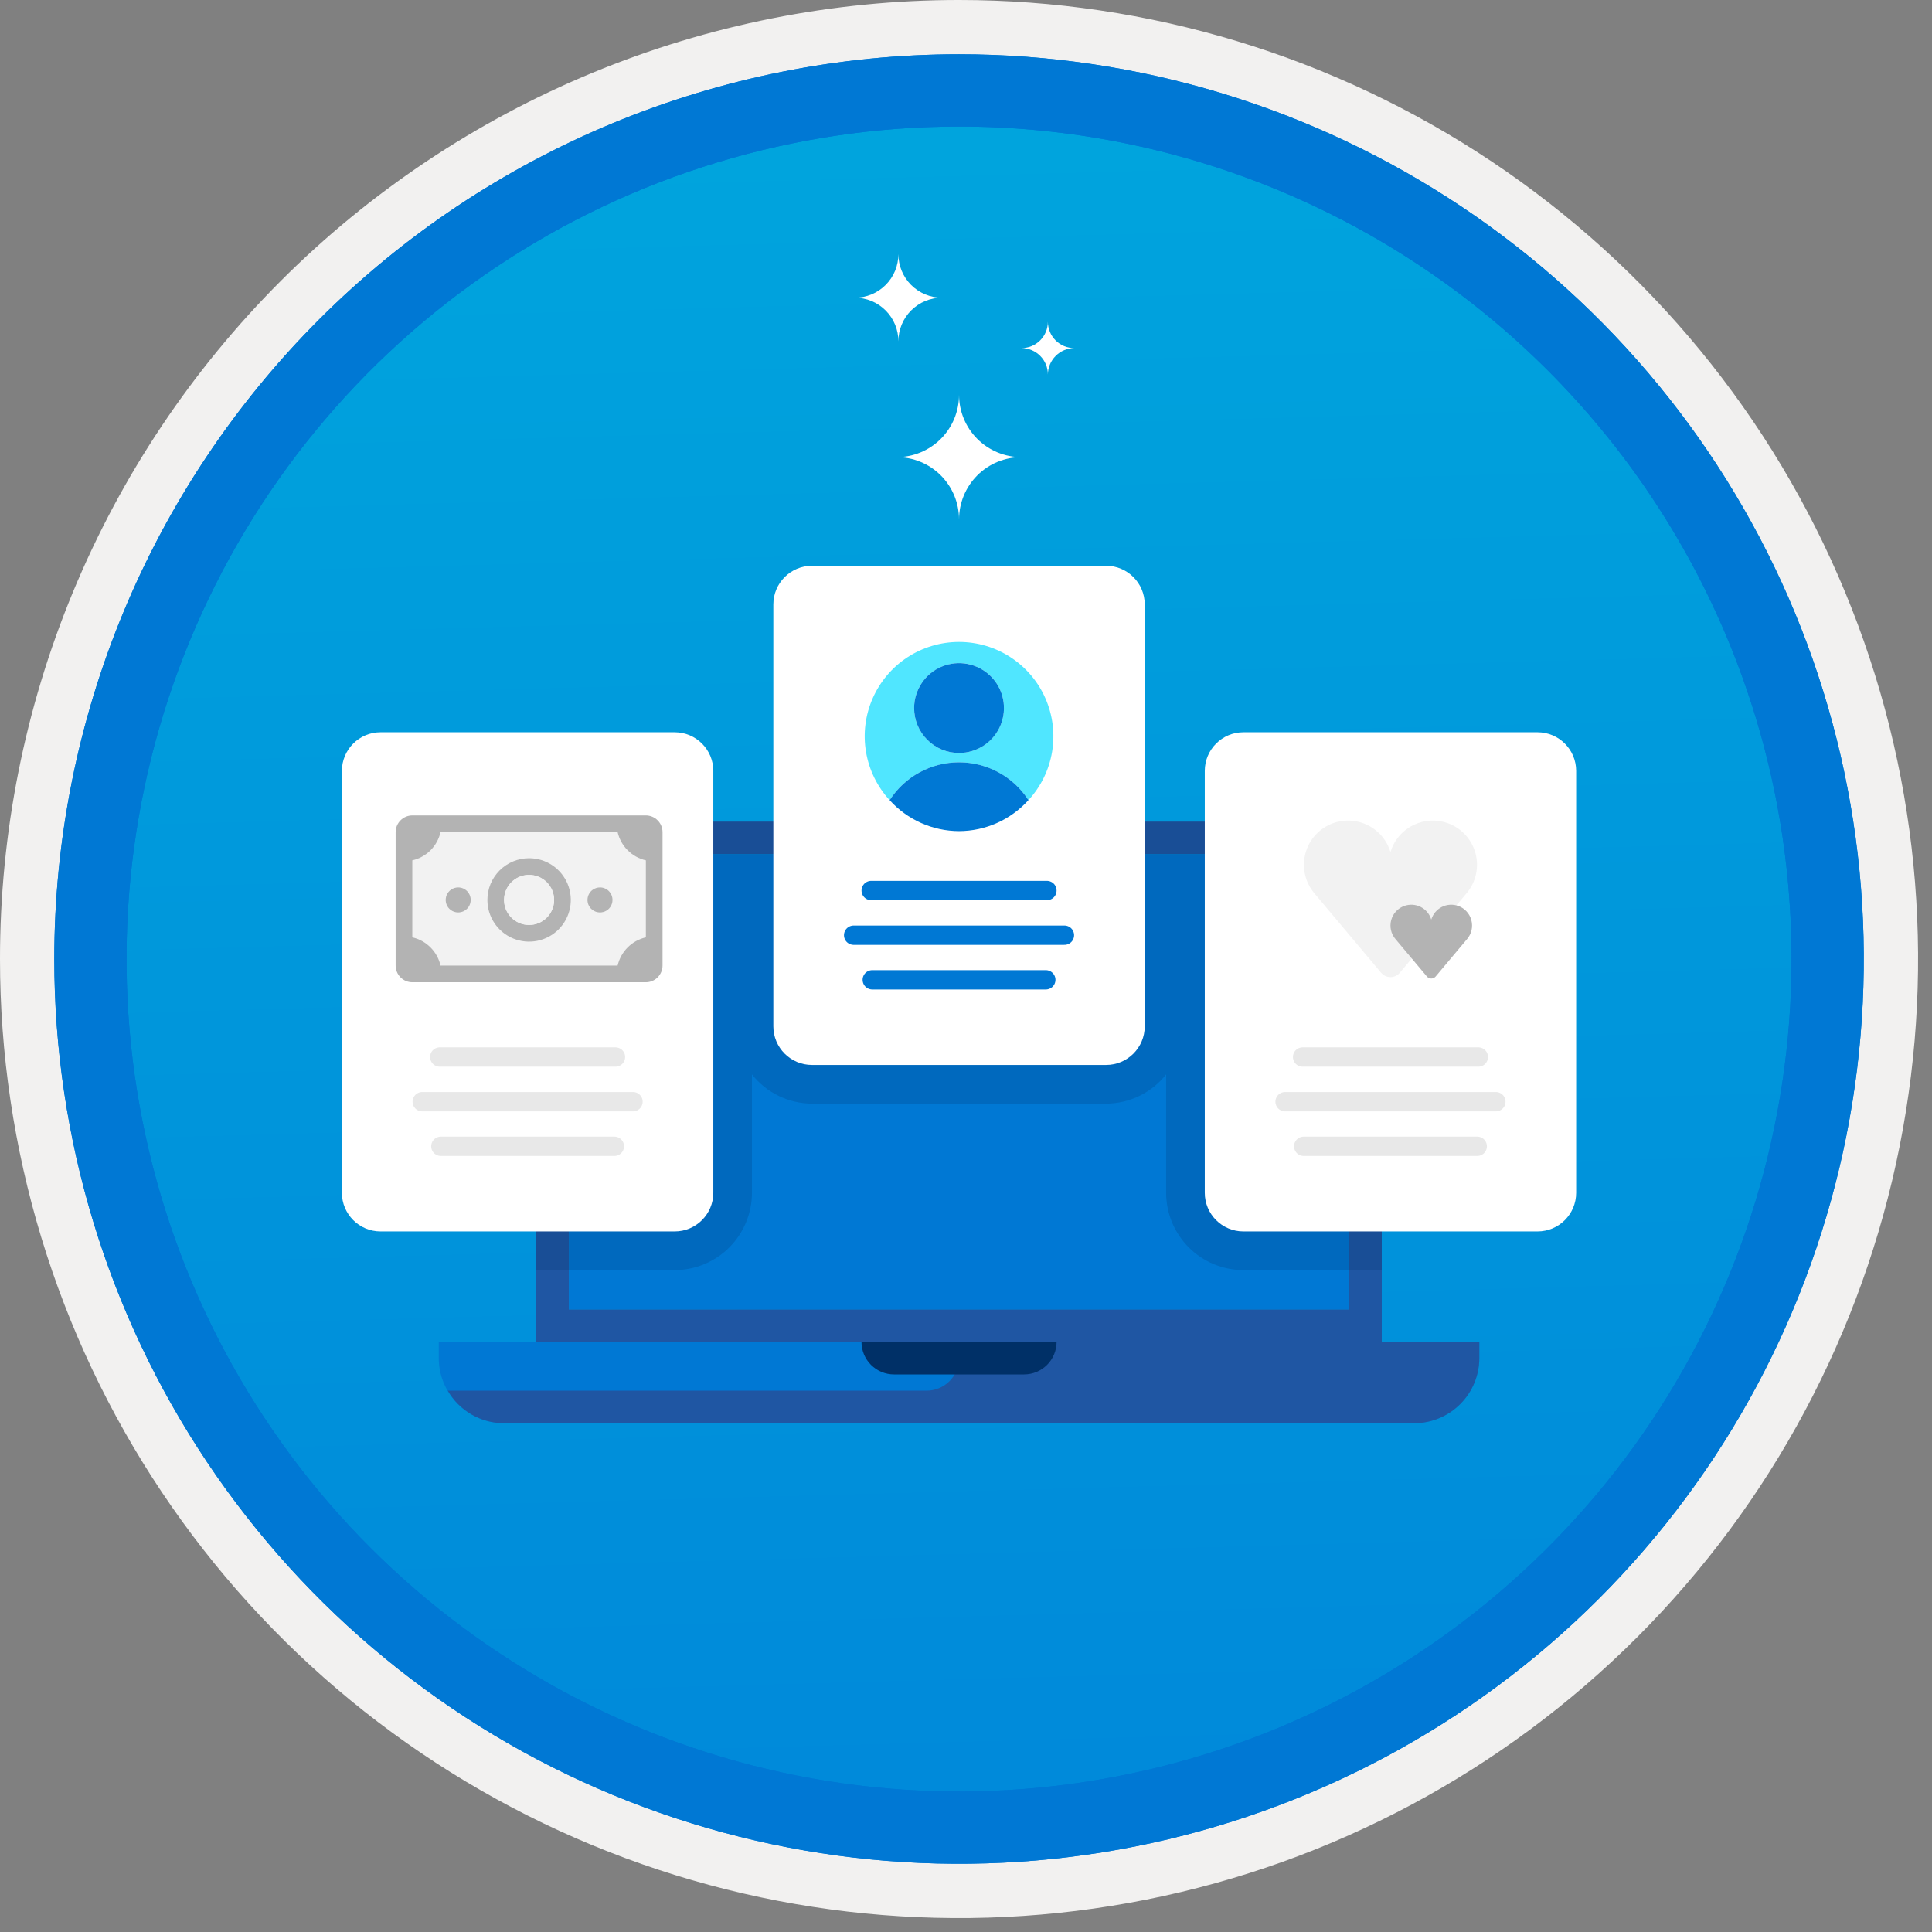 <svg width="100" height="100" viewBox="0 0 100 100" fill="none" xmlns="http://www.w3.org/2000/svg">
<rect x="0" y="0" width="100" height="100" fill="#808080" stroke="none"/>
<g clip-path="url(#clip0)">
<path d="M49.64 96.448C40.382 96.448 31.332 93.703 23.634 88.559C15.936 83.416 9.936 76.105 6.393 67.552C2.85 58.998 1.923 49.586 3.73 40.506C5.536 31.426 9.994 23.085 16.54 16.538C23.087 9.992 31.428 5.534 40.508 3.728C49.588 1.921 59 2.848 67.553 6.391C76.107 9.934 83.418 15.934 88.561 23.632C93.705 31.33 96.45 40.38 96.45 49.638C96.451 55.785 95.24 61.873 92.888 67.552C90.535 73.231 87.088 78.392 82.741 82.739C78.394 87.086 73.234 90.534 67.554 92.886C61.875 95.238 55.787 96.449 49.64 96.448V96.448Z" fill="url(#paint0_linear)"/>
<path fill-rule="evenodd" clip-rule="evenodd" d="M95.54 49.64C95.54 58.718 92.848 67.593 87.805 75.141C82.761 82.689 75.592 88.572 67.205 92.046C58.818 95.52 49.589 96.429 40.685 94.658C31.782 92.887 23.603 88.515 17.184 82.096C10.765 75.677 6.393 67.498 4.622 58.595C2.851 49.691 3.76 40.462 7.234 32.075C10.708 23.688 16.591 16.519 24.139 11.476C31.688 6.432 40.562 3.74 49.64 3.74C55.668 3.74 61.636 4.927 67.205 7.234C72.774 9.541 77.834 12.921 82.096 17.184C86.359 21.446 89.739 26.506 92.046 32.075C94.353 37.644 95.54 43.612 95.54 49.64V49.64ZM49.64 3.62732e-07C59.458 3.62732e-07 69.055 2.911 77.219 8.366C85.382 13.82 91.744 21.573 95.501 30.644C99.258 39.714 100.242 49.695 98.326 59.324C96.411 68.954 91.683 77.799 84.741 84.741C77.799 91.683 68.954 96.411 59.324 98.326C49.695 100.242 39.714 99.258 30.644 95.501C21.573 91.744 13.82 85.382 8.366 77.219C2.911 69.055 3.62732e-07 59.458 3.62732e-07 49.64C-0.001 43.121 1.283 36.666 3.777 30.643C6.271 24.62 9.928 19.147 14.537 14.537C19.147 9.928 24.62 6.271 30.643 3.777C36.666 1.283 43.121 -0.001 49.64 3.62732e-07V3.62732e-07Z" fill="#F2F1F0"/>
<path fill-rule="evenodd" clip-rule="evenodd" d="M92.73 49.639C92.73 58.161 90.202 66.492 85.468 73.578C80.733 80.664 74.003 86.187 66.129 89.449C58.256 92.71 49.592 93.563 41.233 91.901C32.874 90.238 25.197 86.134 19.17 80.108C13.144 74.082 9.04 66.404 7.378 58.045C5.715 49.686 6.568 41.023 9.83 33.149C13.091 25.275 18.614 18.545 25.7 13.811C32.786 9.076 41.117 6.549 49.64 6.549C55.298 6.548 60.902 7.663 66.13 9.828C71.358 11.993 76.108 15.167 80.11 19.169C84.111 23.17 87.285 27.92 89.45 33.148C91.616 38.377 92.73 43.98 92.73 49.639V49.639ZM49.64 2.809C58.902 2.809 67.956 5.555 75.657 10.701C83.358 15.847 89.36 23.16 92.905 31.718C96.449 40.275 97.377 49.691 95.57 58.775C93.763 67.859 89.303 76.203 82.753 82.752C76.204 89.302 67.86 93.762 58.776 95.569C49.692 97.376 40.276 96.448 31.718 92.904C23.162 89.359 15.848 83.357 10.702 75.656C5.556 67.955 2.81 58.901 2.81 49.639C2.811 37.219 7.745 25.308 16.527 16.526C25.309 7.744 37.22 2.81 49.64 2.809V2.809Z" fill="#0078D4"/>
<path fill-rule="evenodd" clip-rule="evenodd" d="M92.73 49.639C92.73 58.161 90.202 66.492 85.468 73.578C80.733 80.664 74.003 86.187 66.129 89.449C58.256 92.71 49.592 93.563 41.233 91.901C32.874 90.238 25.197 86.134 19.17 80.108C13.144 74.082 9.04 66.404 7.378 58.045C5.715 49.686 6.568 41.023 9.83 33.149C13.091 25.275 18.614 18.545 25.7 13.811C32.786 9.076 41.117 6.549 49.64 6.549C55.298 6.548 60.902 7.663 66.13 9.828C71.358 11.993 76.108 15.167 80.11 19.169C84.111 23.17 87.285 27.92 89.45 33.148C91.616 38.377 92.73 43.98 92.73 49.639V49.639ZM49.64 2.809C58.902 2.809 67.956 5.555 75.657 10.701C83.358 15.847 89.36 23.16 92.905 31.718C96.449 40.275 97.377 49.691 95.57 58.775C93.763 67.859 89.303 76.203 82.753 82.752C76.204 89.302 67.86 93.762 58.776 95.569C49.692 97.376 40.276 96.448 31.718 92.904C23.162 89.359 15.848 83.357 10.702 75.656C5.556 67.955 2.81 58.901 2.81 49.639C2.811 37.219 7.745 25.308 16.527 16.526C25.309 7.744 37.22 2.81 49.64 2.809V2.809Z" fill="#0078D4"/>
<path fill-rule="evenodd" clip-rule="evenodd" d="M31.125 42.527C30.233 42.53 29.379 42.885 28.748 43.516C28.117 44.147 27.762 45.002 27.759 45.894V69.457H71.52V45.894C71.517 45.002 71.162 44.147 70.531 43.516C69.9 42.885 69.046 42.53 68.154 42.527H31.125ZM68.154 44.21C68.6 44.211 69.028 44.389 69.343 44.704C69.659 45.02 69.836 45.447 69.837 45.894V67.774H29.442V45.894C29.443 45.447 29.62 45.02 29.936 44.704C30.251 44.388 30.679 44.211 31.125 44.21H68.154Z" fill="#1F56A3"/>
<path fill-rule="evenodd" clip-rule="evenodd" d="M29.442 45.894C29.443 45.448 29.62 45.02 29.936 44.704C30.251 44.389 30.679 44.211 31.125 44.211H68.154C68.6 44.212 69.028 44.389 69.343 44.705C69.659 45.02 69.836 45.448 69.837 45.894V67.774H29.442V45.894Z" fill="#0078D4"/>
<path fill-rule="evenodd" clip-rule="evenodd" d="M22.71 69.457V70.299C22.712 71.191 23.068 72.045 23.699 72.676C24.329 73.307 25.184 73.662 26.076 73.665H73.203C74.095 73.662 74.95 73.307 75.581 72.676C76.211 72.045 76.567 71.191 76.569 70.299V69.457H22.71Z" fill="#0078D4"/>
<path fill-rule="evenodd" clip-rule="evenodd" d="M47.956 71.982H23.18C23.473 72.491 23.895 72.914 24.403 73.21C24.911 73.505 25.488 73.662 26.076 73.665H73.203C74.095 73.662 74.949 73.307 75.58 72.676C76.211 72.045 76.566 71.191 76.569 70.299V69.457H49.639V70.299C49.639 70.52 49.596 70.739 49.511 70.943C49.427 71.147 49.303 71.333 49.146 71.489C48.99 71.645 48.805 71.769 48.6 71.854C48.396 71.938 48.177 71.982 47.956 71.982Z" fill="#1F56A3"/>
<path fill-rule="evenodd" clip-rule="evenodd" d="M46.273 71.14H53.006C53.452 71.14 53.88 70.963 54.196 70.647C54.511 70.331 54.689 69.903 54.689 69.457H44.59C44.59 69.903 44.768 70.332 45.083 70.647C45.399 70.963 45.827 71.14 46.273 71.14Z" fill="#003067"/>
<path opacity="0.2" d="M27.759 42.527V65.74H34.921C35.981 65.739 36.998 65.317 37.748 64.567C38.498 63.817 38.919 62.8 38.921 61.74V55.61C39.291 56.08 39.763 56.46 40.301 56.722C40.84 56.983 41.43 57.121 42.028 57.123H57.252C57.85 57.121 58.44 56.983 58.978 56.722C59.516 56.46 59.988 56.08 60.359 55.61V61.74C60.36 62.8 60.782 63.817 61.532 64.567C62.282 65.317 63.299 65.739 64.359 65.74H71.52V42.527H27.759Z" fill="#003067"/>
<path d="M57.251 29.285H42.028C40.923 29.285 40.028 30.181 40.028 31.285V53.122C40.028 54.226 40.923 55.122 42.028 55.122H57.251C58.356 55.122 59.251 54.226 59.251 53.122V31.285C59.251 30.181 58.356 29.285 57.251 29.285Z" fill="white"/>
<path d="M49.64 39.458C50.355 39.459 51.058 39.638 51.685 39.98C52.313 40.322 52.844 40.816 53.232 41.416C53.874 40.719 54.3 39.849 54.456 38.913C54.612 37.977 54.492 37.017 54.111 36.148C53.73 35.279 53.104 34.54 52.31 34.022C51.516 33.503 50.588 33.227 49.639 33.227C48.691 33.227 47.763 33.503 46.968 34.022C46.174 34.541 45.549 35.28 45.168 36.149C44.787 37.017 44.667 37.978 44.824 38.914C44.98 39.849 45.405 40.719 46.048 41.417C46.435 40.816 46.967 40.322 47.595 39.98C48.222 39.638 48.925 39.459 49.64 39.458ZM49.64 34.323C50.1 34.323 50.549 34.459 50.932 34.715C51.314 34.97 51.612 35.333 51.788 35.758C51.964 36.183 52.01 36.65 51.92 37.101C51.83 37.552 51.609 37.966 51.284 38.291C50.959 38.617 50.544 38.838 50.093 38.928C49.642 39.017 49.175 38.971 48.75 38.795C48.325 38.619 47.962 38.321 47.707 37.939C47.452 37.557 47.315 37.107 47.315 36.648C47.315 36.342 47.375 36.04 47.492 35.758C47.609 35.476 47.78 35.219 47.996 35.004C48.212 34.788 48.468 34.616 48.75 34.5C49.032 34.383 49.335 34.323 49.64 34.323V34.323Z" fill="#50E6FF"/>
<path d="M49.64 38.974C50.1 38.974 50.549 38.837 50.932 38.582C51.314 38.327 51.612 37.963 51.788 37.539C51.964 37.114 52.01 36.646 51.92 36.195C51.83 35.744 51.609 35.33 51.284 35.005C50.959 34.68 50.544 34.459 50.093 34.369C49.642 34.279 49.175 34.325 48.75 34.501C48.325 34.677 47.962 34.975 47.707 35.358C47.452 35.74 47.315 36.189 47.315 36.649C47.315 36.954 47.375 37.257 47.492 37.539C47.609 37.821 47.78 38.077 47.996 38.293C48.212 38.509 48.468 38.68 48.75 38.797C49.032 38.914 49.335 38.974 49.64 38.974Z" fill="#0078D4"/>
<path d="M49.64 43.019C50.317 43.017 50.987 42.873 51.605 42.597C52.224 42.321 52.778 41.918 53.232 41.415C52.845 40.814 52.313 40.32 51.685 39.978C51.058 39.636 50.355 39.457 49.64 39.457C48.925 39.457 48.222 39.636 47.594 39.979C46.967 40.321 46.435 40.815 46.048 41.416C46.502 41.919 47.056 42.321 47.674 42.597C48.293 42.873 48.962 43.017 49.64 43.019Z" fill="#0078D4"/>
<path d="M45.092 46.094H54.188" stroke="#0078D4" stroke-miterlimit="10" stroke-linecap="round"/>
<path d="M44.184 48.406H55.095" stroke="#0078D4" stroke-miterlimit="10" stroke-linecap="round"/>
<path d="M45.148 50.715H54.131" stroke="#0078D4" stroke-miterlimit="10" stroke-linecap="round"/>
<path d="M79.582 37.902H64.359C63.254 37.902 62.359 38.798 62.359 39.902V61.739C62.359 62.843 63.254 63.739 64.359 63.739H79.582C80.687 63.739 81.582 62.843 81.582 61.739V39.902C81.582 38.798 80.687 37.902 79.582 37.902Z" fill="white"/>
<path d="M67.422 54.711H76.519" stroke="#E8E8E8" stroke-miterlimit="10" stroke-linecap="round"/>
<path d="M66.515 57.023H77.426" stroke="#E8E8E8" stroke-miterlimit="10" stroke-linecap="round"/>
<path d="M67.479 59.332H76.462" stroke="#E8E8E8" stroke-miterlimit="10" stroke-linecap="round"/>
<path d="M74.953 42.613C74.659 42.505 74.347 42.459 74.035 42.476C73.723 42.494 73.418 42.575 73.139 42.715C72.859 42.854 72.612 43.05 72.411 43.289C72.21 43.528 72.06 43.806 71.97 44.105C71.881 43.806 71.731 43.528 71.53 43.289C71.329 43.05 71.081 42.854 70.802 42.715C70.523 42.575 70.218 42.494 69.906 42.476C69.594 42.459 69.281 42.505 68.988 42.613V42.613C68.644 42.74 68.335 42.948 68.088 43.22C67.84 43.491 67.662 43.818 67.568 44.173C67.474 44.528 67.466 44.901 67.546 45.259C67.626 45.617 67.791 45.951 68.027 46.232L71.486 50.349C71.545 50.42 71.62 50.477 71.703 50.516C71.787 50.555 71.878 50.575 71.97 50.575C72.063 50.575 72.154 50.555 72.238 50.516C72.321 50.477 72.395 50.42 72.455 50.349L75.913 46.232C76.15 45.951 76.315 45.617 76.395 45.259C76.475 44.901 76.467 44.528 76.373 44.173C76.279 43.818 76.1 43.491 75.853 43.22C75.606 42.948 75.297 42.74 74.953 42.613V42.613Z" fill="#F2F2F2"/>
<path d="M75.488 46.894C75.35 46.844 75.203 46.822 75.056 46.83C74.909 46.838 74.765 46.876 74.633 46.942C74.502 47.008 74.385 47.1 74.29 47.213C74.195 47.326 74.125 47.457 74.082 47.598C74.04 47.457 73.97 47.326 73.875 47.213C73.78 47.1 73.663 47.008 73.532 46.942C73.4 46.876 73.256 46.838 73.109 46.83C72.962 46.822 72.815 46.844 72.677 46.894V46.894C72.514 46.954 72.368 47.052 72.252 47.18C72.135 47.308 72.051 47.462 72.007 47.63C71.963 47.797 71.959 47.973 71.997 48.142C72.034 48.311 72.112 48.468 72.224 48.6L73.854 50.541C73.882 50.575 73.917 50.602 73.957 50.62C73.996 50.638 74.039 50.648 74.082 50.648C74.126 50.648 74.169 50.638 74.209 50.62C74.248 50.602 74.283 50.575 74.311 50.541L75.941 48.6C76.053 48.468 76.13 48.311 76.168 48.142C76.206 47.973 76.202 47.797 76.158 47.63C76.114 47.462 76.029 47.308 75.913 47.18C75.796 47.052 75.651 46.954 75.488 46.894V46.894Z" fill="#B3B3B3"/>
<path d="M34.921 37.902H19.697C18.592 37.902 17.697 38.798 17.697 39.902V61.739C17.697 62.843 18.592 63.739 19.697 63.739H34.921C36.025 63.739 36.921 62.843 36.921 61.739V39.902C36.921 38.798 36.025 37.902 34.921 37.902Z" fill="white"/>
<path d="M22.761 54.711H31.857" stroke="#E8E8E8" stroke-miterlimit="10" stroke-linecap="round"/>
<path d="M21.854 57.023H32.764" stroke="#E8E8E8" stroke-miterlimit="10" stroke-linecap="round"/>
<path d="M22.818 59.332H31.8" stroke="#E8E8E8" stroke-miterlimit="10" stroke-linecap="round"/>
<path fill-rule="evenodd" clip-rule="evenodd" d="M21.341 50.408C21.227 50.408 21.117 50.362 21.036 50.281C20.955 50.2 20.91 50.09 20.91 49.976V43.068C20.91 42.954 20.955 42.844 21.036 42.763C21.117 42.682 21.227 42.637 21.341 42.637H33.43C33.544 42.637 33.654 42.682 33.735 42.763C33.816 42.844 33.861 42.954 33.861 43.068V49.976C33.861 50.09 33.816 50.2 33.735 50.281C33.654 50.362 33.544 50.408 33.43 50.408H21.341Z" fill="#F2F2F2"/>
<path fill-rule="evenodd" clip-rule="evenodd" d="M28.681 46.581C28.681 46.837 28.605 47.087 28.462 47.3C28.32 47.513 28.118 47.679 27.881 47.777C27.645 47.875 27.384 47.901 27.133 47.851C26.882 47.801 26.651 47.677 26.47 47.496C26.289 47.315 26.165 47.084 26.115 46.833C26.065 46.582 26.091 46.322 26.189 46.085C26.287 45.848 26.453 45.646 26.666 45.504C26.879 45.361 27.129 45.285 27.386 45.285C27.729 45.286 28.058 45.422 28.301 45.665C28.544 45.908 28.68 46.237 28.681 46.581V46.581ZM25.227 46.581C25.227 47.007 25.354 47.425 25.591 47.78C25.828 48.135 26.165 48.411 26.559 48.575C26.954 48.738 27.388 48.781 27.807 48.698C28.225 48.614 28.61 48.409 28.912 48.107C29.214 47.805 29.419 47.42 29.503 47.002C29.586 46.583 29.543 46.149 29.38 45.754C29.216 45.36 28.94 45.023 28.585 44.786C28.23 44.548 27.812 44.422 27.386 44.422C27.102 44.422 26.821 44.478 26.559 44.586C26.298 44.695 26.06 44.854 25.859 45.054C25.659 45.255 25.5 45.492 25.391 45.754C25.283 46.016 25.227 46.297 25.227 46.581H25.227Z" fill="#B3B3B3"/>
<path fill-rule="evenodd" clip-rule="evenodd" d="M24.363 46.581C24.363 46.709 24.326 46.834 24.254 46.941C24.183 47.047 24.082 47.13 23.964 47.179C23.845 47.228 23.715 47.241 23.59 47.216C23.464 47.191 23.349 47.13 23.258 47.039C23.168 46.949 23.106 46.833 23.081 46.708C23.056 46.582 23.069 46.452 23.118 46.333C23.167 46.215 23.25 46.114 23.356 46.043C23.463 45.972 23.588 45.934 23.716 45.934C23.888 45.934 24.052 46.002 24.174 46.123C24.295 46.245 24.363 46.409 24.363 46.581Z" fill="#B3B3B3"/>
<path fill-rule="evenodd" clip-rule="evenodd" d="M31.703 46.581C31.703 46.709 31.665 46.834 31.594 46.941C31.523 47.047 31.421 47.13 31.303 47.179C31.185 47.228 31.055 47.241 30.929 47.216C30.803 47.191 30.688 47.13 30.597 47.039C30.507 46.949 30.445 46.833 30.42 46.708C30.395 46.582 30.408 46.452 30.457 46.333C30.506 46.215 30.589 46.114 30.695 46.043C30.802 45.972 30.927 45.934 31.055 45.934C31.227 45.934 31.392 46.002 31.513 46.123C31.634 46.245 31.703 46.409 31.703 46.581V46.581Z" fill="#B3B3B3"/>
<path fill-rule="evenodd" clip-rule="evenodd" d="M28.681 46.58C28.681 46.837 28.605 47.087 28.462 47.3C28.32 47.513 28.118 47.679 27.881 47.777C27.645 47.875 27.384 47.901 27.133 47.851C26.882 47.801 26.651 47.677 26.47 47.496C26.289 47.315 26.165 47.084 26.115 46.833C26.065 46.582 26.091 46.321 26.189 46.085C26.287 45.848 26.453 45.646 26.666 45.503C26.879 45.361 27.129 45.285 27.386 45.285C27.729 45.285 28.058 45.422 28.301 45.665C28.544 45.908 28.68 46.237 28.681 46.58V46.58Z" fill="#F2F2F2"/>
<path fill-rule="evenodd" clip-rule="evenodd" d="M31.968 49.978H22.803C22.721 49.622 22.541 49.295 22.282 49.037C22.024 48.779 21.698 48.598 21.341 48.517V44.532C21.698 44.451 22.024 44.27 22.283 44.012C22.541 43.753 22.721 43.427 22.803 43.071H31.968C32.05 43.427 32.23 43.753 32.489 44.011C32.747 44.27 33.073 44.45 33.43 44.532V48.517C33.073 48.598 32.747 48.779 32.489 49.037C32.23 49.295 32.05 49.622 31.968 49.978ZM33.43 42.207H21.341C21.113 42.208 20.893 42.299 20.732 42.461C20.57 42.623 20.479 42.842 20.478 43.071V49.978C20.479 50.207 20.57 50.426 20.732 50.588C20.893 50.75 21.113 50.841 21.341 50.841H33.43C33.658 50.841 33.878 50.75 34.039 50.588C34.201 50.426 34.292 50.207 34.293 49.978V43.071C34.292 42.842 34.201 42.623 34.039 42.461C33.878 42.299 33.658 42.208 33.43 42.207V42.207Z" fill="#B3B3B3"/>
<path fill-rule="evenodd" clip-rule="evenodd" d="M46.5 17.667C46.501 17.37 46.443 17.076 46.33 16.802C46.216 16.528 46.05 16.279 45.84 16.069C45.631 15.86 45.382 15.693 45.108 15.58C44.834 15.467 44.54 15.409 44.243 15.409C44.54 15.41 44.834 15.352 45.108 15.239C45.382 15.126 45.631 14.959 45.84 14.75C46.05 14.54 46.216 14.291 46.33 14.017C46.443 13.743 46.501 13.449 46.5 13.152C46.5 13.449 46.558 13.743 46.671 14.017C46.784 14.291 46.95 14.54 47.16 14.75C47.37 14.959 47.619 15.126 47.893 15.239C48.167 15.352 48.461 15.41 48.757 15.409C48.461 15.409 48.167 15.467 47.893 15.58C47.619 15.693 47.37 15.86 47.16 16.069C46.95 16.279 46.784 16.528 46.671 16.802C46.558 17.076 46.5 17.37 46.5 17.667V17.667ZM52.871 23.662C52.446 23.662 52.026 23.579 51.633 23.417C51.241 23.255 50.884 23.017 50.584 22.717C50.284 22.417 50.046 22.06 49.884 21.668C49.722 21.275 49.639 20.855 49.64 20.43C49.64 20.855 49.557 21.275 49.395 21.668C49.233 22.06 48.995 22.417 48.695 22.717C48.395 23.017 48.038 23.255 47.646 23.417C47.254 23.579 46.833 23.662 46.408 23.662C46.833 23.661 47.254 23.744 47.646 23.906C48.038 24.068 48.395 24.306 48.695 24.606C48.995 24.906 49.233 25.263 49.395 25.655C49.557 26.048 49.64 26.468 49.64 26.893C49.639 26.468 49.722 26.048 49.884 25.655C50.046 25.263 50.284 24.906 50.584 24.606C50.884 24.306 51.241 24.068 51.633 23.906C52.026 23.744 52.446 23.661 52.871 23.662V23.662ZM55.604 18.018C55.425 18.018 55.247 17.983 55.081 17.915C54.915 17.846 54.764 17.746 54.637 17.619C54.51 17.492 54.409 17.341 54.341 17.175C54.272 17.009 54.237 16.831 54.237 16.651C54.238 16.831 54.203 17.009 54.134 17.175C54.066 17.341 53.965 17.492 53.838 17.619C53.711 17.746 53.56 17.846 53.394 17.915C53.228 17.983 53.05 18.018 52.871 18.018C53.05 18.018 53.228 18.053 53.394 18.122C53.56 18.19 53.711 18.291 53.838 18.418C53.965 18.545 54.066 18.695 54.134 18.861C54.203 19.027 54.238 19.205 54.237 19.385C54.24 19.023 54.385 18.677 54.641 18.422C54.897 18.166 55.243 18.021 55.604 18.018Z" fill="white"/>
</g>
<defs>
<linearGradient id="paint0_linear" x1="47.87" y1="-15.155" x2="51.852" y2="130.613" gradientUnits="userSpaceOnUse">
<stop stop-color="#00ABDE"/>
<stop offset="1" stop-color="#007ED8"/>
</linearGradient>
<clipPath id="clip0">
<rect width="99.28" height="99.28" fill="white"/>
</clipPath>
</defs>
</svg>

